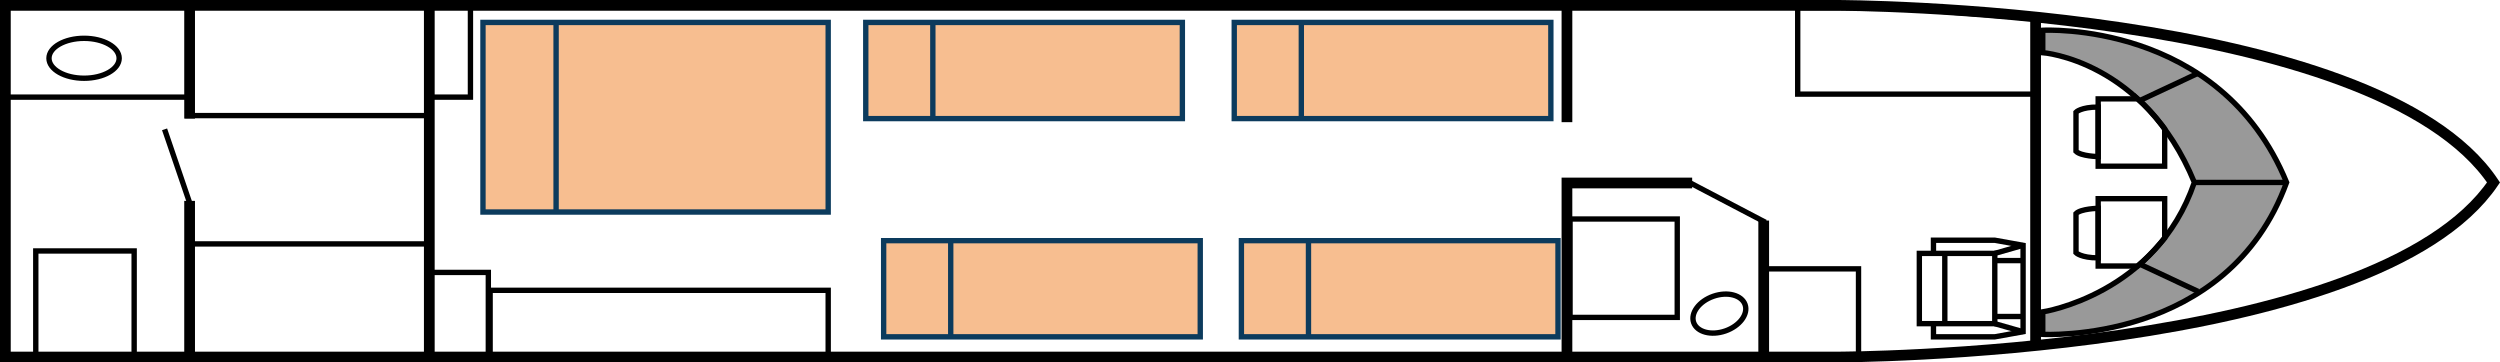 <svg xmlns="http://www.w3.org/2000/svg" id="Layer_2" data-name="Layer 2" viewBox="0 0 698.81 101.3"><defs><style>      .cls-1, .cls-2 {        stroke-width: 1.5px;      }      .cls-1, .cls-2, .cls-3 {        fill: none;        stroke-miterlimit: 10;      }      .cls-1, .cls-3 {        stroke: #000;      }      .cls-4 {        opacity: .4;      }      .cls-4, .cls-5 {        stroke-width: 0px;      }      .cls-2 {        stroke: #0c3b5d;      }      .cls-3 {        stroke-width: 3px;      }      .cls-5 {        fill: #f17f22;        opacity: .5;      }    </style></defs><g id="Layer_2-2" data-name="Layer 2"><g><g><rect class="cls-5" x="242" y="6.27" width="88.5" height="26.88"></rect><rect class="cls-2" x="272.81" y="-24.54" width="26.88" height="88.5" transform="translate(305.96 -266.54) rotate(90)"></rect><line class="cls-2" x1="260.75" y1="6.27" x2="260.75" y2="33.15"></line></g><g><rect class="cls-5" x="345" y="6.27" width="88.5" height="26.88"></rect><rect class="cls-2" x="375.81" y="-24.54" width="26.88" height="88.5" transform="translate(408.96 -369.54) rotate(90)"></rect><line class="cls-2" x1="363.75" y1="6.27" x2="363.75" y2="33.15"></line></g><g><rect class="cls-5" x="247" y="67.27" width="88.5" height="26.88"></rect><rect class="cls-2" x="277.81" y="36.46" width="26.88" height="88.5" transform="translate(371.96 -210.54) rotate(90)"></rect><line class="cls-2" x1="265.75" y1="67.27" x2="265.75" y2="94.15"></line></g><g><rect class="cls-5" x="347" y="67.27" width="88.5" height="26.88"></rect><rect class="cls-2" x="377.81" y="36.46" width="26.88" height="88.5" transform="translate(471.96 -310.54) rotate(90)"></rect><line class="cls-2" x1="365.75" y1="67.27" x2="365.75" y2="94.15"></line></g><g><rect class="cls-5" x="135" y="6.27" width="96.5" height="53"></rect><rect class="cls-2" x="156.75" y="-15.48" width="53" height="96.5" transform="translate(216.02 -150.48) rotate(90)"></rect><line class="cls-2" x1="155.44" y1="6.27" x2="155.44" y2="59.27"></line></g><g><path class="cls-4" d="m571.34,87.2v6.26s51.63,2.85,68.16-42.47c-18.59-45.32-68.16-42.53-68.16-42.53v6.26s28.31,2.1,42.38,36.26c-10.72,31.37-42.38,36.2-42.38,36.2Z"></path><g><g><line class="cls-1" x1="597.84" y1="73.7" x2="614.4" y2="81.46"></line><line class="cls-1" x1="613.38" y1="51" x2="639.16" y2="51"></line><path class="cls-1" d="m571,87.2v6.26s51.63,2.85,68.16-42.47c-18.59-45.32-68.16-42.53-68.16-42.53v6.26s28.31,2.1,42.38,36.26c-10.72,31.37-42.38,36.2-42.38,36.2Z"></path><line class="cls-1" x1="597.84" y1="28.24" x2="614.4" y2="20.48"></line></g><g><path class="cls-1" d="m597.51,74.36h-11.02v-18.82h18.59v11s-3.44,4.34-7.57,7.82Z"></path><path class="cls-1" d="m586.49,58.23s-4.82.09-6.2,1.48v10.93s1.38,1.44,6.2,1.44v-13.85Z"></path></g><g><path class="cls-1" d="m597.51,27.64h-11.02v18.82h18.59v-10.46s-3.44-4.88-7.57-8.37Z"></path><path class="cls-1" d="m586.49,43.77s-4.82-.09-6.2-1.48v-10.93s1.38-1.44,6.2-1.44v13.85Z"></path></g></g></g><line class="cls-3" x1="53" y1="33.15" x2="53" y2="1.85"></line><line class="cls-3" x1="53" y1="100.15" x2="53" y2="56.15"></line><line class="cls-1" x1="53" y1="56.65" x2="46" y2="36.15"></line><line class="cls-3" x1="120" y1="100.15" x2="120" y2="1.15"></line><line class="cls-3" x1="438" y1="34.15" x2="438" y2="1.15"></line><polyline class="cls-3" points="438 99.15 438 51.15 473 51.15"></polyline><line class="cls-3" x1="493" y1="99.15" x2="493" y2="61.65"></line><line class="cls-3" x1="569" y1="96.99" x2="569" y2="5.15"></line><path class="cls-3" d="m434,1.5H1.5v98.3h512s150.5-.15,183.5-48.8C664,1.65,513.5,1.5,513.5,1.5h-79.5Z"></path><ellipse class="cls-1" cx="23.5" cy="16.29" rx="9.81" ry="5.58"></ellipse><rect class="cls-1" x="1" y="1.9" width="52.5" height="25.25"></rect><rect class="cls-1" x="10" y="70.15" width="27.5" height="30"></rect><rect class="cls-1" x="120.5" y="76.15" width="16" height="24"></rect><rect class="cls-1" x="120.5" y="1.15" width="11" height="26"></rect><rect class="cls-1" x="52.5" y="68.18" width="68" height="31.13"></rect><rect class="cls-1" x="52.5" y="1.18" width="68" height="31.13"></rect><rect class="cls-1" x="137" y="81.15" width="94.5" height="19"></rect><rect class="cls-1" x="493.5" y="75.15" width="26" height="24.16"></rect><polygon class="cls-1" points="569.5 26.31 502.5 26.31 502.5 2.15 529.12 2.15 568.5 5.15 569.5 26.31"></polygon><g><rect class="cls-1" x="536.5" y="70.83" width="21.09" height="19.64"></rect><line class="cls-1" x1="543.62" y1="90.47" x2="543.62" y2="70.83"></line><g><line class="cls-1" x1="557.59" y1="88.47" x2="565.5" y2="88.47"></line><line class="cls-1" x1="557.59" y1="72.84" x2="565.5" y2="72.84"></line></g><polyline class="cls-1" points="540.45 90.47 540.45 94.15 557.59 94.15 565.5 92.73 565.5 68.57 557.59 67.15 557.59 67.15 540.45 67.15 540.45 70.83"></polyline><line class="cls-1" x1="557.59" y1="90.47" x2="565.5" y2="92.73"></line><line class="cls-1" x1="557.59" y1="70.83" x2="565.5" y2="68.57"></line></g><line class="cls-1" x1="472.5" y1="51.15" x2="493.5" y2="62.15"></line><rect class="cls-1" x="440.08" y="59.97" width="27.5" height="30" transform="translate(528.8 -378.86) rotate(90)"></rect><ellipse class="cls-1" cx="480.6" cy="87.63" rx="7.61" ry="5.13" transform="translate(-2.13 162.62) rotate(-19.16)"></ellipse></g></g></svg>